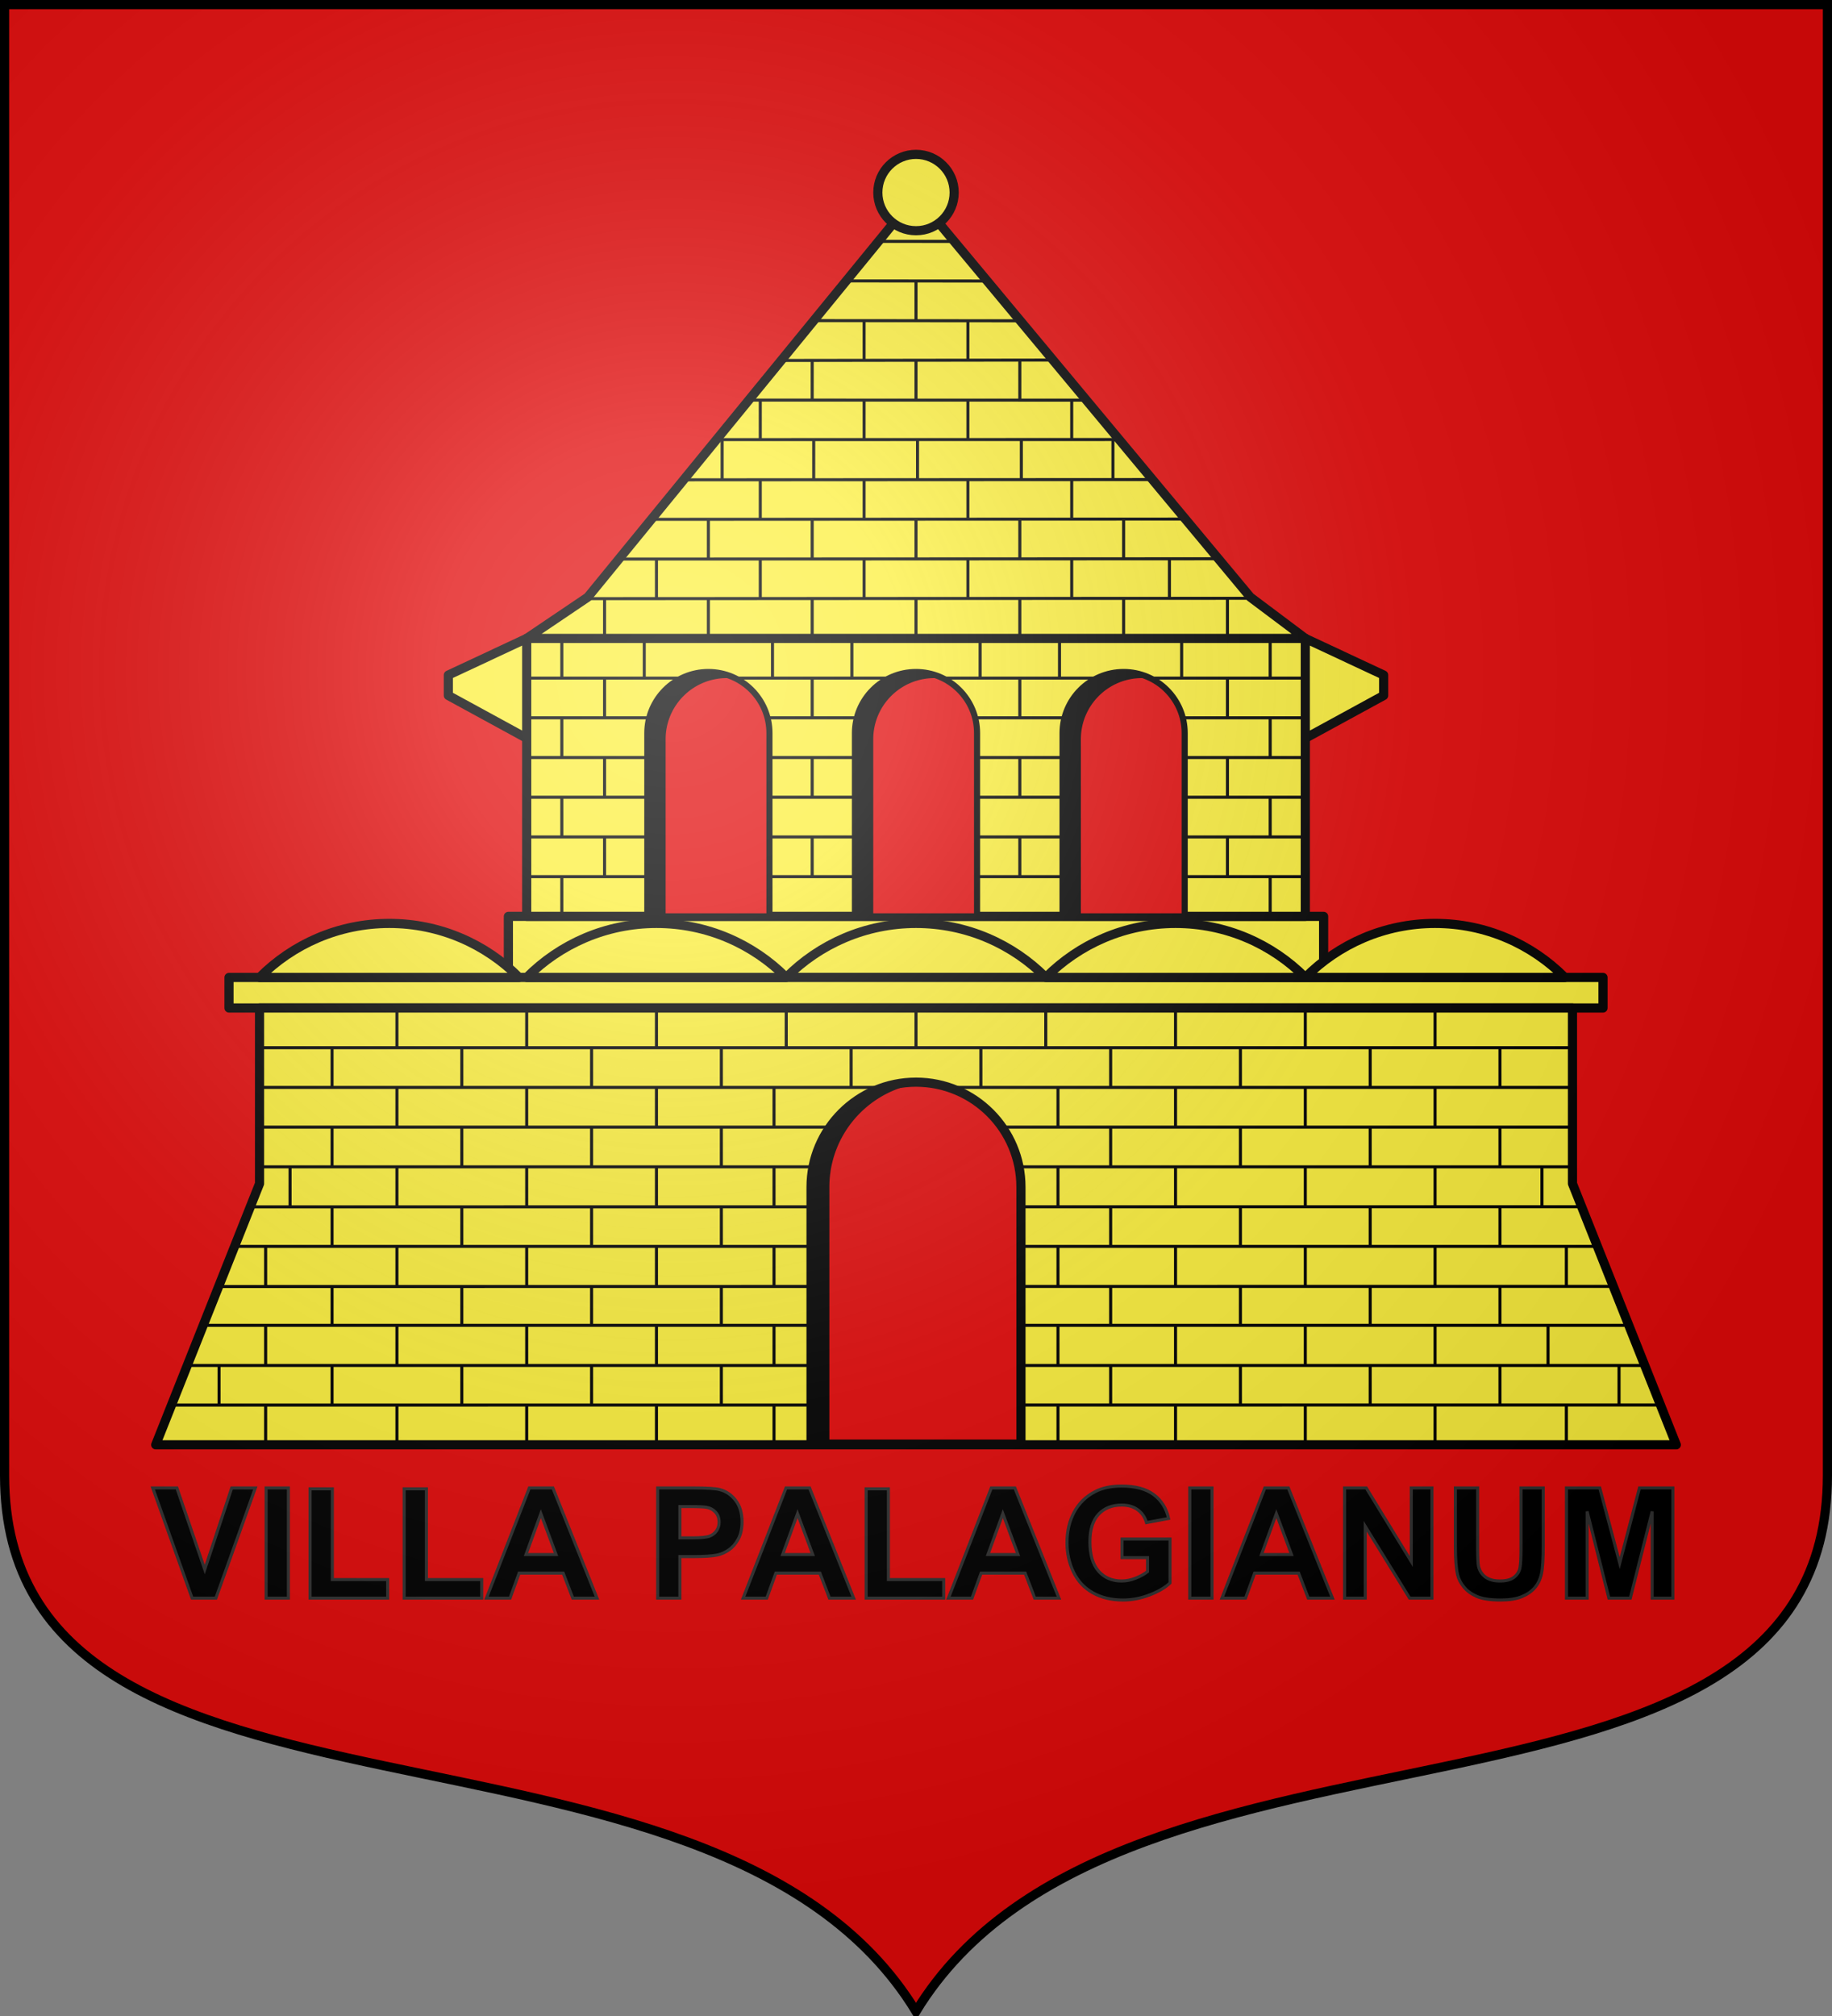 <svg xmlns="http://www.w3.org/2000/svg" xmlns:xlink="http://www.w3.org/1999/xlink" width="600" height="660" version="1.0"><rect width="100%" height="100%" fill="#808080" stroke="none"/><defs><radialGradient id="bz" cx="-80" cy="-80" r="405" gradientUnits="userSpaceOnUse"><stop offset="0" style="stop-color:#fff;stop-opacity:.31"/><stop offset=".19" style="stop-color:#fff;stop-opacity:.25"/><stop offset=".6" style="stop-color:#6b6b6b;stop-opacity:.125"/><stop offset="1" style="stop-color:#000;stop-opacity:.125"/></radialGradient><path id="a" d="M-298.5-298.5V183c0 129.055 231.64 65.948 298.5 175.5C66.86 248.948 298.5 312.055 298.5 183v-481.5z"/></defs><g transform="translate(300 300)"><use xlink:href="#a" width="744.094" height="1052.362" style="fill:#e20909"/></g><g transform="translate(0 -392.362)"><path d="M166.5 712.362h267v-20h-267z" style="fill:#fcef3c;fill-opacity:1;fill-rule:nonzero;stroke:#000;stroke-width:3;stroke-linecap:butt;stroke-linejoin:round;stroke-miterlimit:4;stroke-dashoffset:0;stroke-opacity:1"/><path d="M300 694.675c-16.608 0-31.633 6.772-42.5 17.687h85c-10.867-10.915-25.892-17.687-42.5-17.687z" style="opacity:1;fill:#fcef3c;fill-opacity:1;fill-rule:nonzero;stroke:#000;stroke-width:3;stroke-linecap:butt;stroke-linejoin:round;stroke-miterlimit:4;stroke-dasharray:none;stroke-dashoffset:0;stroke-opacity:1"/><path d="M75 712.362h450v10H75z" style="fill:#fcef3c;fill-opacity:1;fill-rule:nonzero;stroke:#000;stroke-width:3;stroke-linecap:butt;stroke-linejoin:round;stroke-miterlimit:4;stroke-dashoffset:0;stroke-opacity:1"/><path d="M385 694.675c-16.608 0-31.633 6.772-42.5 17.687h85c-10.867-10.915-25.892-17.687-42.5-17.687zM470 694.675c-16.608 0-31.633 6.772-42.5 17.687h85c-10.867-10.915-25.892-17.687-42.5-17.687zM215 694.675c-16.608 0-31.633 6.772-42.5 17.687h85c-10.867-10.915-25.892-17.687-42.5-17.687zM127.5 694.675c-16.608 0-31.633 6.772-42.5 17.687h85c-10.867-10.915-25.892-17.687-42.5-17.687z" style="opacity:1;fill:#fcef3c;fill-opacity:1;fill-rule:nonzero;stroke:#000;stroke-width:3;stroke-linecap:butt;stroke-linejoin:round;stroke-miterlimit:4;stroke-dasharray:none;stroke-dashoffset:0;stroke-opacity:1"/><path d="M85 722.362h430v57.5l34 85.5H51l34-85.5zM172.5 692.362h255v-91h-255z" style="fill:#fcef3c;fill-opacity:1;fill-rule:nonzero;stroke:#000;stroke-width:3;stroke-linecap:butt;stroke-linejoin:round;stroke-miterlimit:4;stroke-dashoffset:0;stroke-opacity:1"/><path d="m56.172 852.356 487.644-.03M61.331 839.383h477.338M66.552 826.254h466.896M71.607 813.543l456.768-.047M76.827 800.414h446.346M81.974 787.47l436.033-.046" style="opacity:1;fill:none;fill-opacity:1;fill-rule:nonzero;stroke:#000;stroke-width:1;stroke-linecap:butt;stroke-linejoin:round;stroke-miterlimit:4;stroke-dasharray:none;stroke-dashoffset:0;stroke-opacity:1"/><path id="b" d="M85 774.362h430" style="opacity:1;fill:none;fill-opacity:1;fill-rule:nonzero;stroke:#000;stroke-width:1;stroke-linecap:butt;stroke-linejoin:round;stroke-miterlimit:4;stroke-dasharray:none;stroke-dashoffset:0;stroke-opacity:1"/><use xlink:href="#b" id="c" width="600" height="660" x="0" y="0" transform="translate(0 -13)"/><use xlink:href="#c" id="d" width="600" height="660" x="0" y="0" transform="translate(0 -13)"/><use xlink:href="#d" width="600" height="660" transform="translate(0 -13)"/><path id="e" d="M172.5 679.362h255" style="opacity:1;fill:#5ab532;fill-opacity:1;fill-rule:nonzero;stroke:#000;stroke-width:1;stroke-linecap:butt;stroke-linejoin:round;stroke-miterlimit:4;stroke-dasharray:none;stroke-dashoffset:0;stroke-opacity:1"/><use xlink:href="#e" id="f" width="600" height="660" x="0" y="0" transform="translate(0 -13)"/><use xlink:href="#f" id="g" width="600" height="660" x="0" y="0" transform="translate(0 -13)"/><use xlink:href="#g" id="h" width="600" height="660" x="0" y="0" transform="translate(0 -13)"/><use xlink:href="#h" id="i" width="600" height="660" x="0" y="0" transform="translate(0 -13)"/><use xlink:href="#i" width="600" height="660" transform="translate(0 -13)"/><path d="M172.5 601.362h255l-18-13.5-109.5-131.5-107.5 131.5z" style="fill:#fcef3c;fill-opacity:1;fill-rule:nonzero;stroke:#000;stroke-width:3;stroke-linecap:butt;stroke-linejoin:round;stroke-miterlimit:4;stroke-dashoffset:0;stroke-opacity:1"/><path d="m427.5 209 25.66 12v6.699l-25.66 14z" style="fill:#fcef3c;fill-opacity:1;fill-rule:nonzero;stroke:#000;stroke-width:3;stroke-linecap:butt;stroke-linejoin:round;stroke-miterlimit:4;stroke-dashoffset:0;stroke-opacity:1" transform="translate(0 392.362)"/><path d="m172.5 601.362-25.66 12v6.699l25.66 14z" style="fill:#fcef3c;fill-opacity:1;fill-rule:nonzero;stroke:#000;stroke-width:3;stroke-linecap:butt;stroke-linejoin:round;stroke-miterlimit:4;stroke-dashoffset:0;stroke-opacity:1"/><path d="m191.78 588.348 218.213-.116M202.705 575.38l196.327-.089M223.91 549.44l153.59-.078M234.665 536.283l131.86-.03M245.242 523.345l110.258.017M255.85 510.369l89.011-.132M266.51 497.328l67.646.053M277.14 484.326l46.36.036M287.716 471.388l24.8.005" style="opacity:1;fill:none;fill-opacity:1;fill-rule:nonzero;stroke:#000;stroke-width:1;stroke-linecap:butt;stroke-linejoin:round;stroke-miterlimit:4;stroke-dasharray:none;stroke-dashoffset:0;stroke-opacity:1"/><path d="M312.5 455.397c0 6.9-5.6 12.5-12.5 12.5s-12.5-5.6-12.5-12.5 5.6-12.5 12.5-12.5 12.5 5.6 12.5 12.5z" style="fill:#fcef3c;fill-opacity:1;fill-rule:nonzero;stroke:#000;stroke-width:3;stroke-linecap:butt;stroke-linejoin:round;stroke-miterlimit:4;stroke-dashoffset:0;stroke-opacity:1"/><path d="M300 746.643c-18.975 0-34.375 15.4-34.375 34.375v84.125h68.75v-84.125c0-18.975-15.4-34.375-34.375-34.375z" style="opacity:1;fill:#e20909;fill-opacity:1;fill-rule:nonzero;stroke:#000;stroke-width:3;stroke-linecap:butt;stroke-linejoin:round;stroke-miterlimit:4;stroke-dasharray:none;stroke-dashoffset:0;stroke-opacity:1"/><path d="m212.705 562.38 174.327-.089" style="opacity:1;fill:none;fill-opacity:1;fill-rule:nonzero;stroke:#000;stroke-width:1;stroke-linecap:butt;stroke-linejoin:round;stroke-miterlimit:4;stroke-dasharray:none;stroke-dashoffset:0;stroke-opacity:1"/><g id="j"><path d="M300 612.362c-11.04 0-20 8.96-20 20v60h40v-60c0-11.04-8.96-20-20-20z" style="opacity:1;fill:#e20909;fill-opacity:1;fill-rule:nonzero;stroke:#000;stroke-width:2;stroke-linecap:butt;stroke-linejoin:round;stroke-miterlimit:4;stroke-dasharray:none;stroke-dashoffset:0;stroke-opacity:1"/><path d="M300 220c-11.04 0-20 8.96-20 20v60h6v-58c0-11.04 8.96-20 20-20 1.1 0 2.167.08 3.219.25A19.9 19.9 0 0 0 300 220" style="opacity:1;fill:#000;fill-opacity:1;fill-rule:nonzero;stroke:none;stroke-width:2;stroke-linecap:butt;stroke-linejoin:round;stroke-miterlimit:4;stroke-dasharray:none;stroke-dashoffset:0;stroke-opacity:1" transform="translate(0 392.362)"/></g><path d="M300 354.281c-18.975 0-34.375 15.4-34.375 34.375v84.125h6v-84.125c0-17.96 13.807-32.693 31.375-34.219a35 35 0 0 0-3-.156" style="opacity:1;fill:#000;fill-opacity:1;fill-rule:nonzero;stroke:none;stroke-width:3;stroke-linecap:butt;stroke-linejoin:round;stroke-miterlimit:4;stroke-dasharray:none;stroke-dashoffset:0;stroke-opacity:1" transform="translate(0 392.362)"/><use xlink:href="#j" width="600" height="660" transform="translate(-68)"/><use xlink:href="#j" width="600" height="660" transform="translate(68)"/><path id="k" d="M300 196v12.838" style="opacity:1;fill:none;fill-opacity:1;fill-rule:nonzero;stroke:#000;stroke-width:1;stroke-linecap:butt;stroke-linejoin:round;stroke-miterlimit:4;stroke-dasharray:none;stroke-dashoffset:0;stroke-opacity:1" transform="translate(0 392.362)"/><use xlink:href="#k" id="m" width="600" height="660" x="0" y="0" transform="translate(34)"/><use xlink:href="#k" id="l" width="600" height="660" x="0" y="0" transform="translate(-34)"/><use xlink:href="#l" id="o" width="600" height="660" x="0" y="0" transform="translate(-34)"/><use xlink:href="#m" id="n" width="600" height="660" x="0" y="0" transform="translate(34)"/><use xlink:href="#n" id="p" width="600" height="660" x="0" y="0" transform="translate(34)"/><use xlink:href="#o" id="q" width="600" height="660" x="0" y="0" transform="translate(-34)"/><use xlink:href="#m" id="r" width="600" height="660" x="0" y="0" transform="translate(0 26)"/><use xlink:href="#l" id="s" width="600" height="660" x="0" y="0" transform="translate(0 26)"/><use xlink:href="#p" id="t" width="600" height="660" x="0" y="0" transform="translate(0 26)"/><use xlink:href="#q" id="u" width="600" height="660" x="0" y="0" transform="translate(0 26)"/><use xlink:href="#r" id="v" width="600" height="660" x="0" y="0" transform="translate(0 26)"/><use xlink:href="#s" id="w" width="600" height="660" x="0" y="0" transform="translate(0 26)"/><use xlink:href="#t" id="x" width="600" height="660" x="0" y="0" transform="translate(0 26)"/><use xlink:href="#u" id="y" width="600" height="660" x="0" y="0" transform="translate(0 26)"/><use xlink:href="#v" width="600" height="660" transform="translate(0 26)"/><use xlink:href="#w" width="600" height="660" transform="translate(0 26)"/><use xlink:href="#x" width="600" height="660" transform="translate(0 26)"/><use xlink:href="#y" width="600" height="660" transform="translate(0 26)"/><use xlink:href="#k" id="z" width="600" height="660" x="0" y="0" transform="translate(0 -26)"/><use xlink:href="#m" id="A" width="600" height="660" x="0" y="0" transform="translate(0 -26)"/><use xlink:href="#l" id="B" width="600" height="660" x="0" y="0" transform="translate(0 -26)"/><use xlink:href="#o" id="C" width="600" height="660" x="0" y="0" transform="translate(0 -26)"/><use xlink:href="#n" id="D" width="600" height="660" x="0" y="0" transform="translate(0 -26)"/><use xlink:href="#z" id="E" width="600" height="660" x="0" y="0" transform="translate(.5 -26)"/><use xlink:href="#A" id="F" width="600" height="660" x="0" y="0" transform="translate(.5 -26)"/><use xlink:href="#B" id="G" width="600" height="660" x="0" y="0" transform="translate(.5 -26)"/><use xlink:href="#C" width="600" height="660" transform="translate(4.5 -26)"/><use xlink:href="#D" width="600" height="660" transform="translate(-3.5 -26)"/><use xlink:href="#E" id="H" width="600" height="660" x="0" y="0" transform="translate(-.5 -26)"/><use xlink:href="#F" width="600" height="660" transform="translate(-.5 -26)"/><use xlink:href="#G" width="600" height="660" transform="translate(-.5 -26)"/><use xlink:href="#H" width="600" height="660" transform="translate(0 -26)"/><use xlink:href="#z" id="J" width="600" height="660" x="0" y="0" transform="translate(-17 13)"/><use xlink:href="#A" id="K" width="600" height="660" x="0" y="0" transform="translate(-17 13)"/><use xlink:href="#B" id="L" width="600" height="660" x="0" y="0" transform="translate(-17 13)"/><use xlink:href="#C" id="S" width="600" height="660" x="0" y="0" transform="translate(-17 13)"/><use xlink:href="#D" id="I" width="600" height="660" x="0" y="0" transform="translate(-17 13)"/><use xlink:href="#I" id="T" width="600" height="660" x="0" y="0" transform="translate(32)"/><use xlink:href="#J" id="M" width="600" height="660" x="0" y="0" transform="translate(0 -26)"/><use xlink:href="#K" id="N" width="600" height="660" x="0" y="0" transform="translate(0 -26)"/><use xlink:href="#L" id="O" width="600" height="660" x="0" y="0" transform="translate(0 -26)"/><use xlink:href="#I" id="P" width="600" height="660" x="0" y="0" transform="translate(0 -26)"/><use xlink:href="#M" id="Q" width="600" height="660" x="0" y="0" transform="translate(0 -26)"/><use xlink:href="#N" id="R" width="600" height="660" x="0" y="0" transform="translate(0 -26)"/><use xlink:href="#O" width="600" height="660" transform="translate(0 -26)"/><use xlink:href="#P" width="600" height="660" transform="translate(0 -26)"/><use xlink:href="#Q" width="600" height="660" transform="translate(0 -26)"/><use xlink:href="#R" width="600" height="660" transform="translate(0 -26)"/><use xlink:href="#J" width="600" height="660" transform="translate(-4 26)"/><use xlink:href="#K" width="600" height="660" transform="translate(4 26)"/><use xlink:href="#L" width="600" height="660" transform="translate(4 26)"/><use xlink:href="#S" width="600" height="660" transform="translate(-4 26)"/><use xlink:href="#I" width="600" height="660" transform="translate(-4 26)"/><use xlink:href="#T" width="600" height="660" transform="translate(4 26)"/><use xlink:href="#t" id="U" width="600" height="660" x="0" y="0" transform="translate(14 -13)"/><use xlink:href="#u" id="V" width="600" height="660" x="0" y="0" transform="translate(-14 -13)"/><use xlink:href="#U" id="W" width="600" height="660" x="0" y="0" transform="translate(0 26)"/><use xlink:href="#V" id="X" width="600" height="660" x="0" y="0" transform="translate(0 26)"/><use xlink:href="#W" id="Y" width="600" height="660" x="0" y="0" transform="translate(0 26)"/><use xlink:href="#X" id="Z" width="600" height="660" x="0" y="0" transform="translate(0 26)"/><use xlink:href="#Y" width="600" height="660" transform="translate(0 26)"/><use xlink:href="#Z" width="600" height="660" transform="translate(0 26)"/><path id="aa" d="M300 722.362V735.2" style="opacity:1;fill:none;fill-opacity:1;fill-rule:nonzero;stroke:#000;stroke-width:1;stroke-linecap:butt;stroke-linejoin:round;stroke-miterlimit:4;stroke-dasharray:none;stroke-dashoffset:0;stroke-opacity:1"/><use xlink:href="#aa" id="ab" width="600" height="660" x="0" y="0" transform="translate(42.5)"/><use xlink:href="#ab" id="ac" width="600" height="660" x="0" y="0" transform="translate(42.5)"/><use xlink:href="#ac" id="ad" width="600" height="660" x="0" y="0" transform="translate(42.5)"/><use xlink:href="#ad" id="ah" width="600" height="660" x="0" y="0" transform="translate(42.5)"/><use xlink:href="#aa" id="ae" width="600" height="660" x="0" y="0" transform="translate(-42.5)"/><use xlink:href="#ae" id="af" width="600" height="660" x="0" y="0" transform="translate(-42.5)"/><use xlink:href="#af" id="ag" width="600" height="660" x="0" y="0" transform="translate(-42.5)"/><use xlink:href="#ag" id="ai" width="600" height="660" x="0" y="0" transform="translate(-42.5)"/><use xlink:href="#aa" width="600" height="660" transform="translate(-21.25 13)"/><use xlink:href="#ab" width="600" height="660" transform="translate(-21.25 13)"/><use xlink:href="#ac" id="ak" width="600" height="660" x="0" y="0" transform="translate(-21.25 13)"/><use xlink:href="#ad" id="al" width="600" height="660" x="0" y="0" transform="translate(-21.25 13)"/><use xlink:href="#ah" id="aj" width="600" height="660" x="0" y="0" transform="translate(-21.25 13)"/><use xlink:href="#ae" id="am" width="600" height="660" x="0" y="0" transform="translate(-21.25 13)"/><use xlink:href="#af" id="an" width="600" height="660" x="0" y="0" transform="translate(-21.25 13)"/><use xlink:href="#ag" id="ao" width="600" height="660" x="0" y="0" transform="translate(-21.25 13)"/><use xlink:href="#ai" id="ap" width="600" height="660" x="0" y="0" transform="translate(-21.25 13)"/><use xlink:href="#aj" id="aq" width="600" height="660" x="0" y="0" transform="translate(42.5)"/><use xlink:href="#ab" id="ar" width="600" height="660" x="0" y="0" transform="translate(4 26)"/><use xlink:href="#ac" id="as" width="600" height="660" x="0" y="0" transform="translate(0 26)"/><use xlink:href="#ad" id="at" width="600" height="660" x="0" y="0" transform="translate(0 26)"/><use xlink:href="#ah" id="au" width="600" height="660" x="0" y="0" transform="translate(0 26)"/><use xlink:href="#ae" id="av" width="600" height="660" x="0" y="0" transform="translate(-4 26)"/><use xlink:href="#af" id="aw" width="600" height="660" x="0" y="0" transform="translate(0 26)"/><use xlink:href="#ag" id="ax" width="600" height="660" x="0" y="0" transform="translate(0 26)"/><use xlink:href="#ai" id="ay" width="600" height="660" x="0" y="0" transform="translate(0 26)"/><use xlink:href="#ak" id="az" width="600" height="660" x="0" y="0" transform="translate(0 26)"/><use xlink:href="#al" id="aA" width="600" height="660" x="0" y="0" transform="translate(0 26)"/><use xlink:href="#aj" id="aB" width="600" height="660" x="0" y="0" transform="translate(0 26)"/><use xlink:href="#am" id="aC" width="600" height="660" x="0" y="0" transform="translate(0 26)"/><use xlink:href="#an" id="aD" width="600" height="660" x="0" y="0" transform="translate(0 26)"/><use xlink:href="#ao" id="aE" width="600" height="660" x="0" y="0" transform="translate(0 26)"/><use xlink:href="#ap" id="aF" width="600" height="660" x="0" y="0" transform="translate(0 26)"/><use xlink:href="#aq" id="aG" width="600" height="660" x="0" y="0" transform="translate(0 26)"/><use xlink:href="#ar" id="aH" width="600" height="660" x="0" y="0" transform="translate(0 26)"/><use xlink:href="#as" id="aI" width="600" height="660" x="0" y="0" transform="translate(0 26)"/><use xlink:href="#at" id="aJ" width="600" height="660" x="0" y="0" transform="translate(0 26)"/><use xlink:href="#au" id="aK" width="600" height="660" x="0" y="0" transform="translate(0 26)"/><use xlink:href="#av" id="aL" width="600" height="660" x="0" y="0" transform="translate(0 26)"/><use xlink:href="#aw" id="aM" width="600" height="660" x="0" y="0" transform="translate(0 26)"/><use xlink:href="#ax" id="aN" width="600" height="660" x="0" y="0" transform="translate(0 26)"/><use xlink:href="#ay" id="aO" width="600" height="660" x="0" y="0" transform="translate(0 26)"/><use xlink:href="#az" id="aP" width="600" height="660" x="0" y="0" transform="translate(0 26)"/><use xlink:href="#aA" id="aQ" width="600" height="660" x="0" y="0" transform="translate(0 26)"/><use xlink:href="#aB" id="aR" width="600" height="660" x="0" y="0" transform="translate(0 26)"/><use xlink:href="#aC" id="aS" width="600" height="660" x="0" y="0" transform="translate(0 26)"/><use xlink:href="#aD" id="aT" width="600" height="660" x="0" y="0" transform="translate(0 26)"/><use xlink:href="#aE" id="aU" width="600" height="660" x="0" y="0" transform="translate(0 26)"/><use xlink:href="#aF" id="aV" width="600" height="660" x="0" y="0" transform="translate(0 26)"/><use xlink:href="#aG" id="aW" width="600" height="660" x="0" y="0" transform="translate(0 26)"/><use xlink:href="#aH" id="aX" width="600" height="660" x="0" y="0" transform="translate(0 26)"/><use xlink:href="#aI" id="aY" width="600" height="660" x="0" y="0" transform="translate(0 26)"/><use xlink:href="#aJ" id="aZ" width="600" height="660" x="0" y="0" transform="translate(0 26)"/><use xlink:href="#aK" id="ba" width="600" height="660" x="0" y="0" transform="translate(0 26)"/><use xlink:href="#aL" id="bb" width="600" height="660" x="0" y="0" transform="translate(0 26)"/><use xlink:href="#aM" id="bc" width="600" height="660" x="0" y="0" transform="translate(0 26)"/><use xlink:href="#aN" id="bd" width="600" height="660" x="0" y="0" transform="translate(0 26)"/><use xlink:href="#aO" id="be" width="600" height="660" x="0" y="0" transform="translate(0 26)"/><use xlink:href="#aP" id="bf" width="600" height="660" x="0" y="0" transform="translate(0 26)"/><use xlink:href="#aQ" id="bg" width="600" height="660" x="0" y="0" transform="translate(0 26)"/><use xlink:href="#aR" id="bh" width="600" height="660" x="0" y="0" transform="translate(0 26)"/><use xlink:href="#aS" id="bi" width="600" height="660" x="0" y="0" transform="translate(0 26)"/><use xlink:href="#aT" id="bj" width="600" height="660" x="0" y="0" transform="translate(0 26)"/><use xlink:href="#aU" id="bk" width="600" height="660" x="0" y="0" transform="translate(0 26)"/><use xlink:href="#aV" id="bl" width="600" height="660" x="0" y="0" transform="translate(0 26)"/><use xlink:href="#aW" id="bm" width="600" height="660" x="0" y="0" transform="translate(0 26)"/><use xlink:href="#aX" id="bn" width="600" height="660" x="0" y="0" transform="translate(0 26)"/><use xlink:href="#aY" id="bo" width="600" height="660" x="0" y="0" transform="translate(0 26)"/><use xlink:href="#aZ" id="bp" width="600" height="660" x="0" y="0" transform="translate(0 26)"/><use xlink:href="#ba" id="bq" width="600" height="660" x="0" y="0" transform="translate(0 26)"/><use xlink:href="#bb" id="br" width="600" height="660" x="0" y="0" transform="translate(0 26)"/><use xlink:href="#bc" id="bs" width="600" height="660" x="0" y="0" transform="translate(0 26)"/><use xlink:href="#bd" id="bt" width="600" height="660" x="0" y="0" transform="translate(0 26)"/><use xlink:href="#be" id="bu" width="600" height="660" x="0" y="0" transform="translate(0 26)"/><use xlink:href="#bf" width="600" height="660" transform="translate(0 26)"/><use xlink:href="#bg" width="600" height="660" transform="translate(0 26)"/><use xlink:href="#bh" width="600" height="660" transform="translate(0 26)"/><use xlink:href="#bi" width="600" height="660" transform="translate(0 26)"/><use xlink:href="#bj" width="600" height="660" transform="translate(0 26)"/><use xlink:href="#bk" width="600" height="660" transform="translate(0 26)"/><use xlink:href="#bl" id="by" width="600" height="660" x="0" y="0" transform="translate(0 26)"/><use xlink:href="#bm" id="bx" width="600" height="660" x="0" y="0" transform="translate(0 26)"/><use xlink:href="#bn" width="600" height="660" transform="translate(0 26)"/><use xlink:href="#bo" width="600" height="660" transform="translate(0 26)"/><use xlink:href="#bp" width="600" height="660" transform="translate(0 26)"/><use xlink:href="#bq" id="bv" width="600" height="660" x="0" y="0" transform="translate(0 26)"/><use xlink:href="#br" width="600" height="660" transform="translate(0 26)"/><use xlink:href="#bs" width="600" height="660" transform="translate(0 26)"/><use xlink:href="#bt" width="600" height="660" transform="translate(0 26)"/><use xlink:href="#bu" id="bw" width="600" height="660" x="0" y="0" transform="translate(0 26)"/><use xlink:href="#ba" width="600" height="660" transform="translate(43)"/><use xlink:href="#bq" width="600" height="660" transform="translate(37)"/><use xlink:href="#bv" width="600" height="660" transform="translate(43)"/><use xlink:href="#be" width="600" height="660" transform="translate(-43)"/><use xlink:href="#bu" width="600" height="660" transform="translate(-43)"/><use xlink:href="#bw" width="600" height="660" transform="translate(-43)"/><use xlink:href="#bx" width="600" height="660" transform="translate(39)"/><use xlink:href="#by" width="600" height="660" transform="translate(-37)"/><use xlink:href="#aO" width="600" height="660" transform="translate(-35)"/><use xlink:href="#aK" width="600" height="660" transform="translate(35)"/></g><path d="m62.923 915.563-12.896-36.078h7.9l9.13 26.701 8.835-26.7h7.727l-12.92 36.077zm24.24 0v-36.078h7.284v36.078zm14.396 0V879.78h7.285v29.703h18.112v6.079zm30.811 0V879.78h7.285v29.703h18.112v6.079zm63.148 0h-7.924l-3.15-8.195h-14.421l-2.978 8.195h-7.728l14.052-36.078h7.703zm-13.412-14.274-4.971-13.387-4.873 13.387zm33.278 14.274v-36.078h11.69q6.645 0 8.662.542 3.1.812 5.193 3.531t2.092 7.026q0 3.323-1.206 5.586-1.207 2.265-3.064 3.556-1.858 1.293-3.778 1.71-2.608.518-7.555.518h-4.75v13.609zm7.285-29.975v10.238h3.986q4.306 0 5.759-.566 1.452-.566 2.276-1.772.825-1.207.825-2.805 0-1.97-1.157-3.249-1.156-1.28-2.928-1.6-1.305-.246-5.242-.246zm56.914 29.975h-7.924l-3.15-8.195h-14.42l-2.979 8.195h-7.727l14.052-36.078h7.703zm-13.412-14.274-4.97-13.387-4.873 13.387zm17.498 14.274V879.78h7.284v29.703h18.112v6.079zm63.147 0h-7.924l-3.15-8.195h-14.421l-2.978 8.195h-7.727l14.052-36.078h7.703zm-13.412-14.274-4.97-13.387-4.874 13.387zm34.084 1.01v-6.08h15.7v14.373q-2.288 2.214-6.631 3.9-4.344 1.686-8.798 1.686-5.66 0-9.869-2.375-4.207-2.375-6.324-6.792t-2.117-9.61q0-5.636 2.363-10.016t6.915-6.718q3.47-1.797 8.638-1.797 6.719 0 10.496 2.818t4.86 7.789l-7.235 1.353q-.762-2.657-2.867-4.196t-5.254-1.538q-4.774 0-7.592 3.027t-2.818 8.983q0 6.423 2.855 9.634t7.481 3.212q2.289 0 4.59-.899 2.3-.897 3.95-2.178v-4.577zm22.173 13.264v-36.078h7.285v36.078zm46.733 0h-7.924l-3.15-8.195H410.9l-2.979 8.195h-7.727l14.052-36.078h7.703zm-13.412-14.274-4.97-13.387-4.873 13.387zm17.375 14.274v-36.078h7.087l14.766 24.093v-24.093h6.767v36.078h-7.309l-14.544-23.527v23.527zm36.298-36.078h7.285v19.54q0 4.65.27 6.03.468 2.214 2.228 3.555t4.81 1.342q3.101 0 4.676-1.268 1.575-1.267 1.895-3.113.32-1.845.32-6.128v-19.958h7.285v18.95q0 6.495-.59 9.179-.591 2.682-2.179 4.528t-4.245 2.94-6.94 1.096q-5.168 0-7.838-1.194t-4.22-3.1-2.043-4q-.714-3.1-.714-9.154zm36.373 36.078v-36.078h10.902l6.546 24.61 6.472-24.61h10.927v36.078h-6.768v-28.4l-7.161 28.4h-7.014l-7.136-28.4v28.4z" style="font-size:56px;font-style:normal;font-variant:normal;font-weight:700;font-stretch:normal;text-align:start;line-height:100%;writing-mode:lr-tb;text-anchor:start;fill:#000;fill-opacity:1;stroke:#313131;stroke-width:1px;stroke-linecap:butt;stroke-linejoin:miter;stroke-opacity:1;font-family:Arial;-inkscape-font-specification:Arial Bold" transform="translate(0 -392.362)"/><use xlink:href="#a" width="744.094" height="1052.362" style="fill:url(#bz)" transform="translate(300 300)"/><use xlink:href="#a" width="744.094" height="1052.362" style="fill:none;stroke:#000;stroke-width:3" transform="translate(300 300)"/></svg>